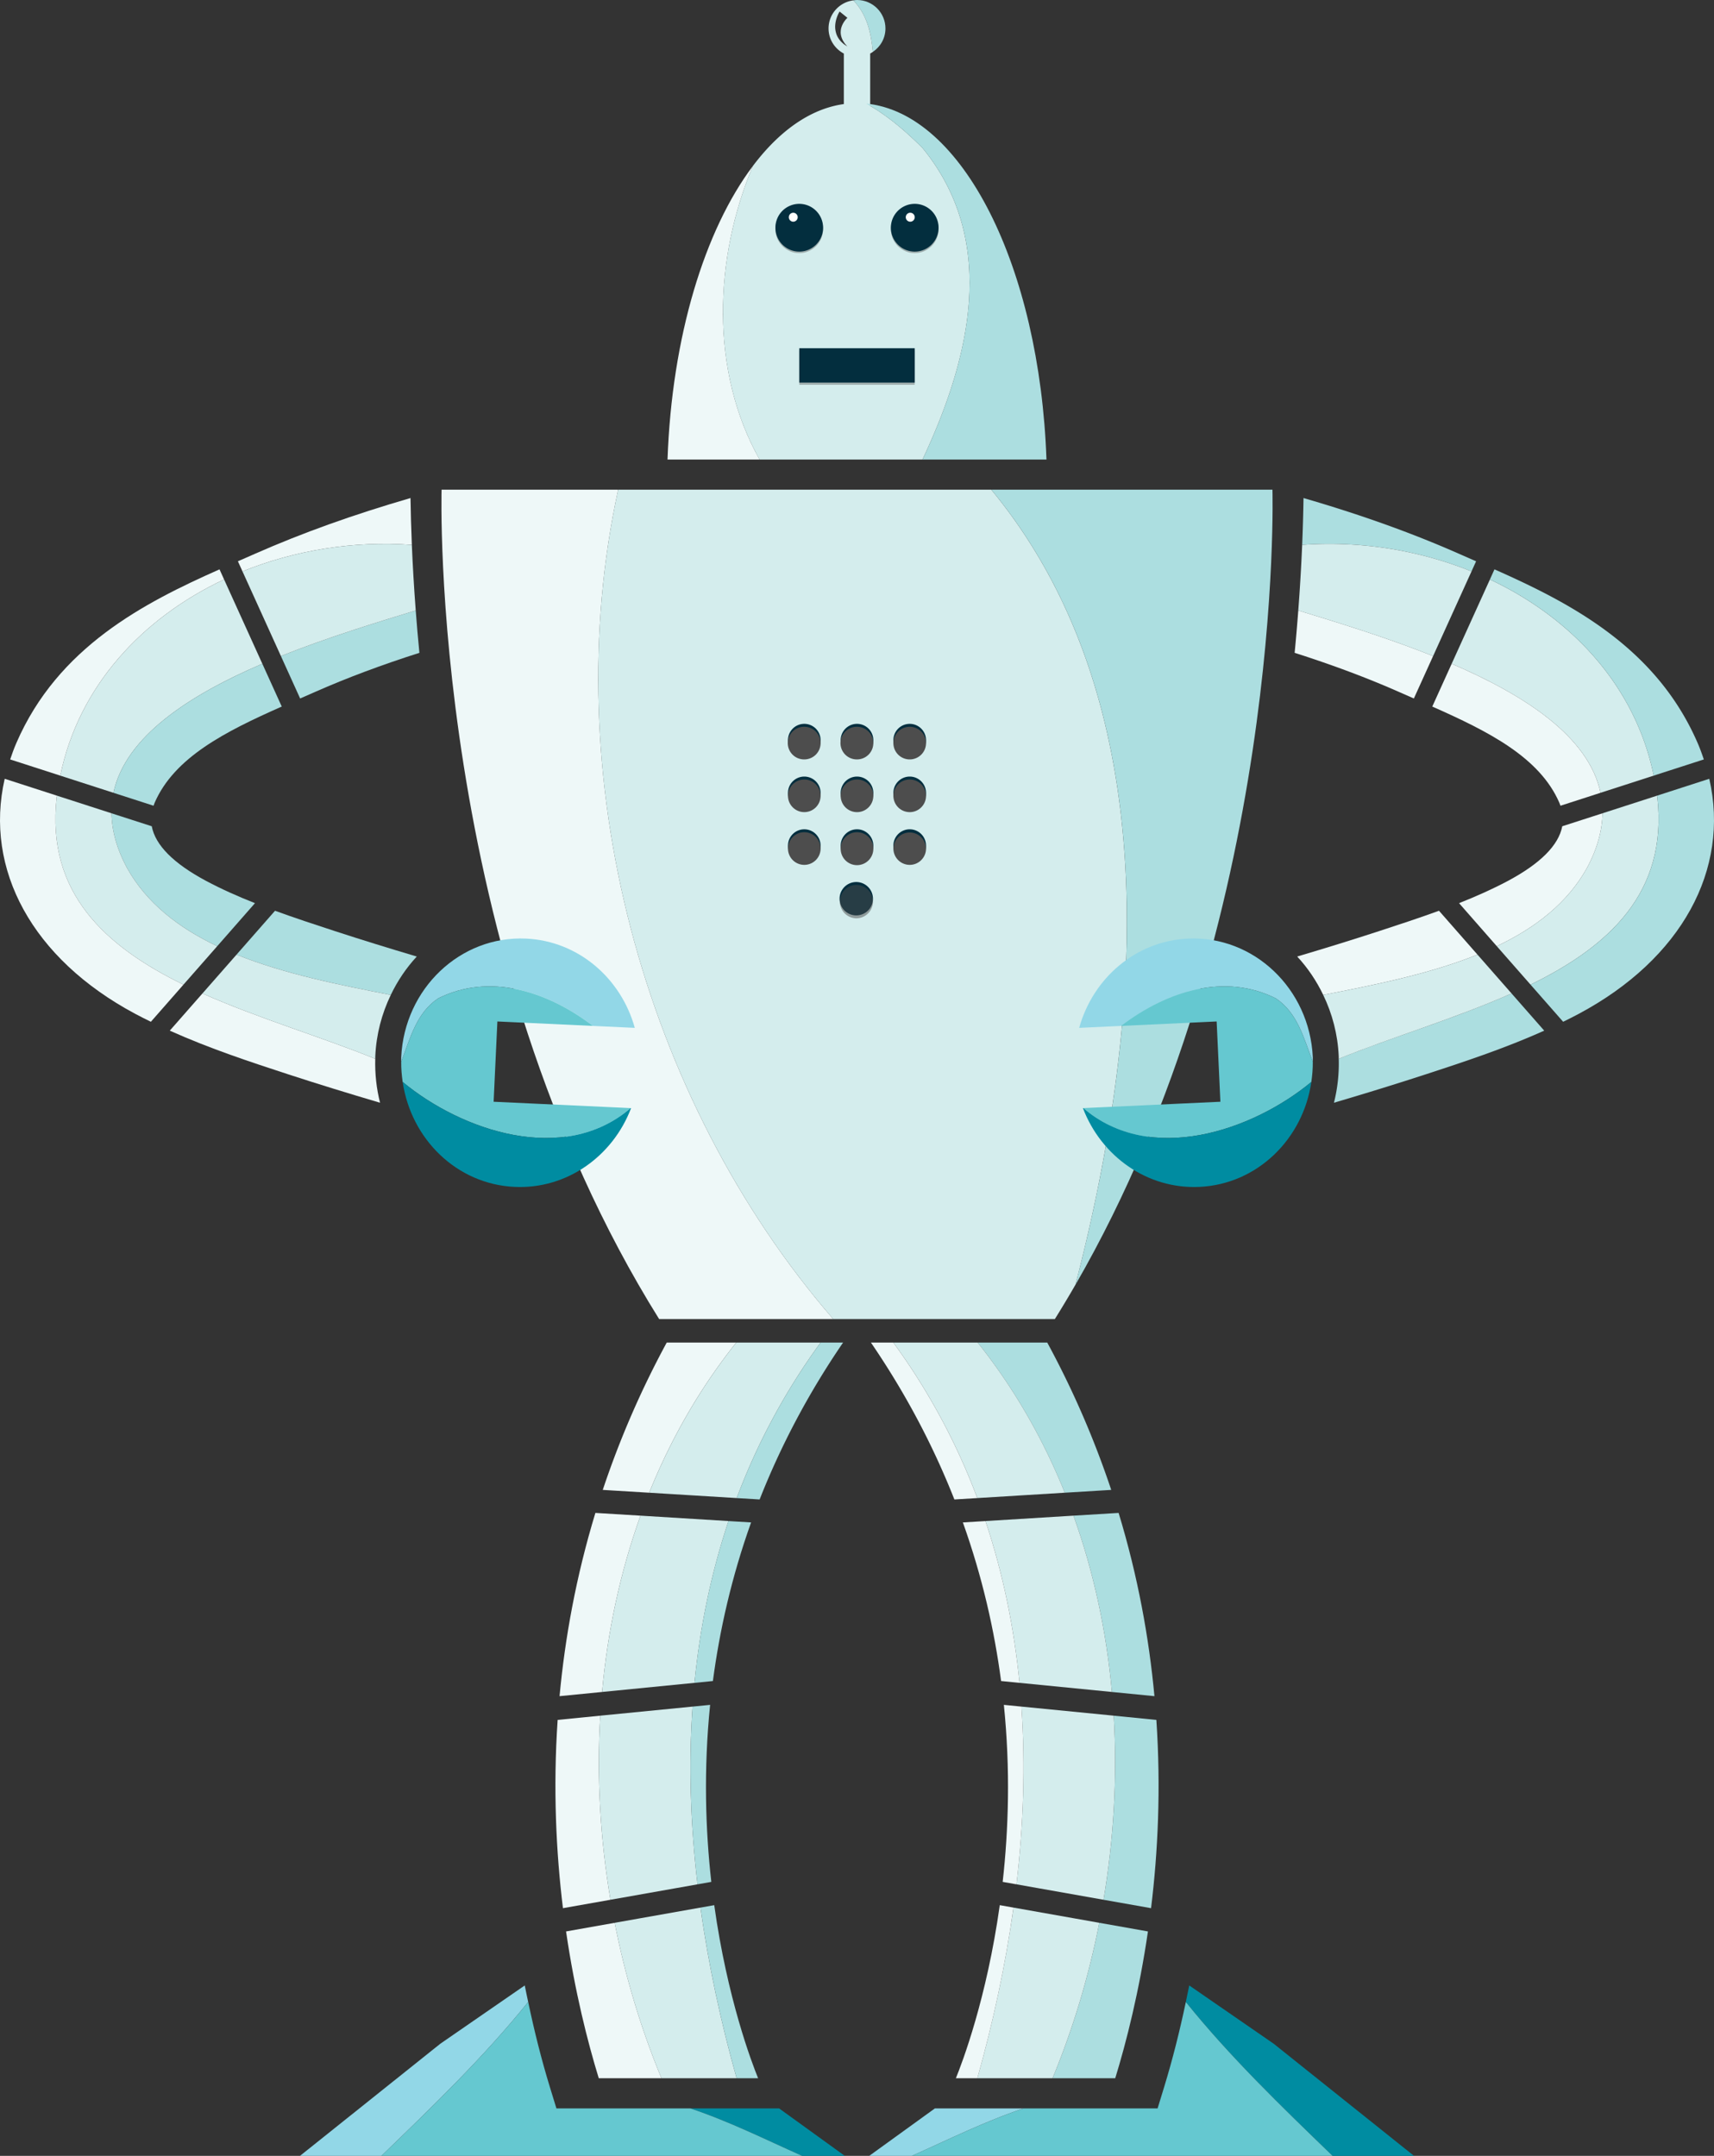 <?xml version="1.0" encoding="UTF-8" standalone="no"?>
<!-- Created with Inkscape (http://www.inkscape.org/) -->
<svg width="167.64mm" height="210.81mm" viewBox="0 0 167.64 210.81" version="1.1" id="svg869" inkscape:version="1.1 (c68e22c387, 2021-05-23)" sodipodi:docname="test.svg" xmlns:inkscape="http://www.inkscape.org/namespaces/inkscape" xmlns:sodipodi="http://sodipodi.sourceforge.net/DTD/sodipodi-0.dtd" xmlns="http://www.w3.org/2000/svg" xmlns:svg="http://www.w3.org/2000/svg">
  <rect x="0" y="0" width="167.64" height="210.81" fill="#333333" stroke="none"/>
  <sodipodi:namedview id="namedview871" pagecolor="#ffffff" bordercolor="#666666" borderopacity="1.0" inkscape:pageshadow="2" inkscape:pageopacity="0.0" inkscape:pagecheckerboard="0" inkscape:document-units="mm" showgrid="false" fit-margin-top="0" fit-margin-left="0" fit-margin-right="0" fit-margin-bottom="0" inkscape:zoom="0.77771465" inkscape:cx="-381.88814" inkscape:cy="-46.289472" inkscape:window-width="2560" inkscape:window-height="1377" inkscape:window-x="0" inkscape:window-y="0" inkscape:window-maximized="1" inkscape:current-layer="layer1"/>
  <defs id="defs866"/>
  <g inkscape:label="Ebene 1" inkscape:groupmode="layer" id="layer1" transform="translate(-203.5,-160.48)">
    <svg x="203.5" y="160.48" width="167.64" height="210.81" data-layer-type="icon" preserveAspectRatio="xMinYMin" version="1.1" viewBox="119.886 31.971 728.866 916.559" id="svg148">
      <path d="m 382.76,240.15 h -75.096 c 0,0 -5.696,195.42 92.513,352.62 h 74.039 C 392.763,498.71 356.416,360.85 382.76,240.15 Z" fill="#eef8f8" id="path2"/>
      <path d="M 541.43,240.15 H 382.76 c -26.349,120.7 10.003,258.56 91.456,352.62 h 94.24 a 488.86,488.86 0 0 0 8.774,-14.62 c 29.872,-115.36 38.472,-248.02 -35.802,-338 z" fill="#d4eded" id="path4"/>
      <path d="M 660.98,240.15 H 541.44 c 74.274,89.979 65.674,222.64 35.802,338 89.095,-154.43 83.742,-338 83.742,-338 z M 496.42,44.07 c 0,-6.681 -5.415,-12.099 -12.101,-12.099 -0.526,0 -1.027,0.088 -1.537,0.155 6.158,6.509 7.513,14.384 8.275,21.907 3.224,-2.165 5.363,-5.79 5.363,-9.963 z" fill="#acdee0" id="path6"/>
      <path d="m 472.222,44.07 c 0,4.65 2.646,8.638 6.497,10.668 v 25.093 h 11.206 v -25.1 a 10.32,10.32 0 0 0 1.131,-0.697 c -0.762,-7.523 -2.117,-15.398 -8.275,-21.907 -5.941,0.761 -10.559,5.789 -10.559,11.943 z m 6.51,5.78 c 0.343,0.624 0.771,1.043 1.035,1.373 l 0.425,0.509 -0.55,-0.371 c -0.344,-0.246 -0.894,-0.55 -1.422,-1.071 -1.135,-0.948 -2.48,-2.653 -2.937,-4.829 -0.533,-2.161 -0.106,-4.437 0.438,-5.993 0.266,-0.79 0.56,-1.424 0.791,-1.871 0.231,-0.452 0.452,-0.759 0.424,-0.72 l 3.32,2.675 c 0,0 -0.548,0.419 -1.296,1.482 -0.704,1.005 -1.489,2.525 -1.555,4.213 -0.14,1.683 0.52,3.451 1.327,4.603 z" fill="#d4eded" id="path8"/>
      <path d="m 440.05,102.53 c -20.47,27.155 -34.458,72.575 -36.307,124.81 h 39.161 C 421.79,189.785 423.448,141.93 440.05,102.53 Z" fill="#eef8f8" id="path10"/>
      <path d="M 512.192,94.899 C 504.969,87.67 497.175,81.006 488.283,76.027 a 40.568,40.568 0 0 0 -3.966,-0.195 c -16.351,0 -31.556,9.835 -44.271,26.7 -16.602,39.396 -18.261,87.251 2.854,124.806 h 69.286 c 19.525,-41.549 32.981,-92.146 0.006,-132.439 z" fill="#d4eded" id="path12"/>
      <path d="m 488.28,76.027 c 8.891,4.979 16.686,11.644 23.909,18.872 32.974,40.294 19.519,90.89 -0.005,132.44 H 564.89 C 562.005,145.298 529.132,79.999 488.28,76.029 Z" fill="#acdee0" id="path14"/>
      <path d="m 459.77,180.95 h 49.103 v 14.59 H 459.77 Z" fill="#4d4d4d" opacity="0.4" id="path16"/>
      <path d="m 459.77,180.02 h 49.103 v 14.59 H 459.77 Z" fill="#032e3e" id="path18"/>
      <path d="m 469.9,129.44 c 0,5.597 -4.54,10.14 -10.135,10.14 -5.605,0 -10.14,-4.544 -10.14,-10.14 0,-5.604 4.535,-10.143 10.14,-10.143 5.595,0 10.135,4.539 10.135,10.143 z m 49.103,0 c 0,5.597 -4.536,10.14 -10.135,10.14 -5.599,0 -10.146,-4.544 -10.146,-10.14 0,-5.604 4.547,-10.143 10.146,-10.143 5.599,0 10.135,4.539 10.135,10.143 z" fill="#4d4d4d" opacity="0.4" id="path20"/>
      <path d="m 469.9,128.78 c 0,5.601 -4.54,10.143 -10.135,10.143 -5.605,0 -10.14,-4.542 -10.14,-10.143 a 10.137,10.137 0 0 1 10.14,-10.139 c 5.595,0 10.135,4.54 10.135,10.139 z m 49.103,0 c 0,5.601 -4.536,10.143 -10.135,10.143 -5.599,0 -10.146,-4.542 -10.146,-10.143 0,-5.599 4.547,-10.139 10.146,-10.139 5.599,0 10.135,4.54 10.135,10.139 z" fill="#032e3e" id="path22"/>
      <path d="m 508.872,124.323 a 1.913,1.913 0 0 1 -1.904,1.908 1.903,1.903 0 0 1 -1.909,-1.908 c 0,-1.05 0.846,-1.905 1.909,-1.905 1.042,0 1.904,0.855 1.904,1.905 z m -49.772,0 a 1.912,1.912 0 0 1 -1.912,1.908 1.907,1.907 0 0 1 0,-3.813 c 1.054,0 1.912,0.855 1.912,1.905 z" fill="#ffffff" id="path24"/>
      <path d="m 662.41,456.42 c 9.228,6.157 11.826,16.739 15.734,26.972 -0.005,-0.655 0.028,-1.293 0,-1.946 -1.355,-29.152 -25.135,-51.729 -53.098,-50.43 -22.24,1.036 -40.393,16.868 -46.25,37.952 l 17.8,-0.829 c 19.933,-15.171 44.363,-22.441 65.814,-11.719 z" fill="#92d7e7" id="path26"/>
      <path d="m 677.522,491.956 c 0.403,-2.802 0.65,-5.65 0.622,-8.564 -3.908,-10.233 -6.506,-20.815 -15.734,-26.972 -21.451,-10.723 -45.88,-3.452 -65.814,11.719 l 40.662,-1.892 1.59,34.128 -58.272,2.707 c 28.439,24.463 71.839,9.673 96.946,-11.126 z" fill="#65c8d0" id="path28"/>
      <path d="m 580.58,503.08 -0.19,0.008 c 7.783,20.446 27.33,34.531 49.554,33.489 24.53,-1.131 44.044,-20.278 47.583,-44.624 -25.108,20.8 -68.508,35.59 -96.947,11.127 z" fill="#008ca1" id="path30"/>
      <path d="m 746.746,270.229 -6.45,-2.829 c -20.051,-8.844 -41.675,-16.595 -66.099,-23.687 a 737.37,737.37 0 0 1 -0.577,19.904 c 24.732,-1.797 49.682,2.247 72.012,11.281 l 1.954,-4.302 c -0.274,-0.121 -0.56,-0.249 -0.84,-0.367 z" fill="#acdee0" id="path32"/>
      <path d="m 670.42,309.52 c 15.919,5.079 30.701,10.6 44.044,16.484 l 6.658,2.923 8.18,-18.035 c -19.805,-7.917 -40.455,-14.214 -57.337,-19.379 a 783.92,783.92 0 0 1 -1.545,18.007 z" fill="#eef8f8" id="path34"/>
      <path d="m 673.62,263.62 a 807.28,807.28 0 0 1 -1.657,27.9 c 16.882,5.165 37.532,11.462 57.337,19.379 l 16.333,-35.998 C 723.302,265.867 698.352,261.823 673.62,263.62 Z m 79.84,14.711 -16.266,35.847 c 30.986,13.296 58.255,30.888 63.311,54.853 l 22.61,-7.299 c -7.811,-38.092 -34.917,-67.04 -69.655,-83.401 z" fill="#d4eded" id="path36"/>
      <path d="m 737.194,314.174 -8.242,18.189 c 24.032,10.639 45.696,21.613 54.055,40.948 0.185,0.409 0.308,0.815 0.459,1.218 l 17.039,-5.501 c -5.056,-23.966 -32.325,-41.559 -63.311,-54.854 z" fill="#eef8f8" id="path38"/>
      <path d="m 841.79,347.86 c -17.683,-40.838 -54.397,-59.632 -86.391,-73.829 l -1.943,4.292 c 34.738,16.361 61.844,45.309 69.655,83.401 l 21.316,-6.876 c -0.79,-2.335 -1.624,-4.661 -2.637,-6.988 z M 689.17,482.13 a 67.828,67.828 0 0 1 -2.033,18.671 c 13.483,-3.973 26.58,-8.015 39.049,-12.08 15.812,-5.168 33.265,-10.893 50.366,-18.57 l -13.886,-15.815 c -24.121,10.727 -51.183,18.67 -73.496,27.794 z" fill="#acdee0" id="path40"/>
      <path d="m 706.31,427.84 c -11.12,3.631 -22.783,7.234 -34.794,10.801 4.536,4.883 8.209,10.392 11.059,16.325 21.277,-4.169 44.889,-8.785 65.607,-17.131 l -16.378,-18.657 c -8.422,3.068 -17.022,5.893 -25.494,8.662 z" fill="#eef8f8" id="path42"/>
      <path d="m 689.163,480.931 c 0.017,0.406 0,0.801 0.011,1.207 22.313,-9.124 49.374,-17.066 73.496,-27.795 l -14.491,-16.507 c -20.717,8.346 -44.33,12.962 -65.607,17.131 3.864,8.007 6.171,16.784 6.591,25.964 z" fill="#d4eded" id="path44"/>
      <path d="m 794.78,400.91 c 4.424,-8.287 6.439,-15.991 6.557,-23.175 l -17.111,5.518 c -1.534,8.035 -9.239,15.815 -23.108,23.234 -6.573,3.502 -13.578,6.607 -20.779,9.46 l 16.042,18.29 c 16.186,-7.691 29.972,-18.156 38.399,-33.327 z" fill="#eef8f8" id="path46"/>
      <path d="m 824.666,371.029 c -0.028,-0.271 -0.084,-0.521 -0.118,-0.787 l -23.215,7.495 c -0.118,7.184 -2.133,14.888 -6.557,23.175 -8.427,15.171 -22.212,25.636 -38.4,33.327 l 14.362,16.353 c 33.093,-16.191 58.446,-38.921 53.928,-79.563 z" fill="#d4eded" id="path48"/>
      <path d="m 846.749,363.072 -22.201,7.17 c 0.034,0.266 0.089,0.515 0.118,0.787 4.519,40.642 -20.835,63.373 -53.927,79.563 l 13.864,15.787 c 2.24,-1.1 4.485,-2.217 6.691,-3.404 43.753,-23.378 64.257,-61.38 55.455,-99.903 z" fill="#acdee0" id="path50"/>
      <path d="m 306.229,456.42 c -9.233,6.157 -11.82,16.739 -15.731,26.972 0.003,-0.655 -0.034,-1.293 0,-1.946 1.358,-29.152 25.132,-51.729 53.101,-50.43 22.233,1.036 40.383,16.868 46.23,37.952 l -17.794,-0.829 c -19.92,-15.171 -44.353,-22.441 -65.806,-11.719 z" fill="#92d7e7" id="path52"/>
      <path d="m 291.118,491.956 c -0.405,-2.802 -0.654,-5.65 -0.62,-8.564 3.911,-10.233 6.498,-20.815 15.731,-26.972 21.454,-10.723 45.886,-3.452 65.806,11.719 l -40.645,-1.892 -1.594,34.128 58.26,2.707 c -28.441,24.463 -71.831,9.673 -96.938,-11.126 z" fill="#65c8d0" id="path54"/>
      <path d="m 388.06,503.08 0.188,0.008 c -7.776,20.446 -27.317,34.531 -49.544,33.489 -24.529,-1.131 -44.037,-20.278 -47.581,-44.624 25.107,20.8 68.497,35.59 96.937,11.127 z" fill="#008ca1" id="path56"/>
      <path d="m 221.892,270.229 6.455,-2.829 c 20.048,-8.844 41.681,-16.595 66.102,-23.687 0.088,6.113 0.271,12.793 0.57,19.904 -24.731,-1.797 -49.685,2.247 -72.018,11.281 l -1.949,-4.302 c 0.275,-0.121 0.564,-0.249 0.84,-0.367 z" fill="#eef8f8" id="path58"/>
      <path d="m 298.233,309.523 c -15.93,5.079 -30.712,10.6 -44.051,16.484 l -6.665,2.923 -8.179,-18.035 c 19.809,-7.917 40.462,-14.214 57.331,-19.379 0.444,5.823 0.944,11.792 1.564,18.007 z" fill="#acdee0" id="path60"/>
      <path d="m 295.02,263.62 c 0.355,8.63 0.902,18.003 1.65,27.9 -16.869,5.165 -37.522,11.462 -57.331,19.379 l -16.337,-35.998 c 22.332,-9.034 47.287,-13.078 72.018,-11.281 z m -79.842,14.711 16.267,35.847 c -30.99,13.296 -58.252,30.888 -63.313,54.853 l -22.61,-7.299 c 7.815,-38.092 34.927,-67.04 69.656,-83.401 z" fill="#d4eded" id="path62"/>
      <path d="m 231.445,314.174 8.253,18.189 c -24.045,10.639 -45.71,21.613 -54.069,40.948 -0.176,0.409 -0.308,0.815 -0.448,1.218 l -17.048,-5.501 c 5.06,-23.966 32.321,-41.559 63.312,-54.854 z" fill="#acdee0" id="path64"/>
      <path d="m 126.84,347.86 c 17.684,-40.838 54.398,-59.632 86.394,-73.829 l 1.939,4.292 c -34.73,16.361 -61.841,45.309 -69.655,83.401 l -21.309,-6.876 c 0.784,-2.335 1.624,-4.661 2.631,-6.988 z m 152.62,134.27 c -0.175,6.378 0.514,12.643 2.041,18.671 -13.482,-3.973 -26.583,-8.015 -39.045,-12.08 -15.823,-5.168 -33.269,-10.893 -50.374,-18.57 l 13.886,-15.815 c 24.122,10.727 51.182,18.67 73.492,27.794 z" fill="#eef8f8" id="path66"/>
      <path d="m 262.33,427.84 c 11.119,3.631 22.781,7.234 34.787,10.801 -4.528,4.883 -8.204,10.392 -11.056,16.325 -21.282,-4.169 -44.884,-8.785 -65.6,-17.131 l 16.378,-18.657 c 8.415,3.068 17.014,5.893 25.491,8.662 z" fill="#acdee0" id="path68"/>
      <path d="m 279.477,480.931 c -0.022,0.406 0,0.801 -0.015,1.207 -22.31,-9.124 -49.37,-17.066 -73.492,-27.795 l 14.495,-16.507 c 20.716,8.346 44.318,12.962 65.6,17.131 -3.857,8.007 -6.163,16.784 -6.588,25.964 z" fill="#d4eded" id="path70"/>
      <path d="m 173.86,400.91 c -4.422,-8.287 -6.436,-15.991 -6.561,-23.175 l 17.116,5.518 c 1.526,8.035 9.236,15.815 23.111,23.234 6.569,3.502 13.563,6.607 20.785,9.46 l -16.05,18.29 C 196.074,426.546 182.29,416.081 173.86,400.91 Z" fill="#acdee0" id="path72"/>
      <path d="m 143.973,371.029 c 0.035,-0.271 0.078,-0.521 0.119,-0.787 l 23.21,7.495 c 0.125,7.184 2.139,14.888 6.561,23.175 8.43,15.171 22.214,25.636 38.4,33.327 L 197.9,450.592 c -33.094,-16.191 -58.445,-38.921 -53.927,-79.563 z" fill="#d4eded" id="path74"/>
      <path d="m 121.886,363.072 22.205,7.17 c -0.041,0.266 -0.084,0.515 -0.119,0.787 -4.517,40.642 20.834,63.373 53.927,79.563 l -13.856,15.787 c -2.246,-1.1 -4.485,-2.217 -6.702,-3.404 -43.737,-23.378 -64.247,-61.38 -55.455,-99.903 z" fill="#eef8f8" id="path76"/>
      <path d="m 468.84,346.65 a 6.94,6.94 0 1 1 -13.88,0.007 6.94,6.94 0 0 1 13.88,-0.007 z m 22.419,0 a 6.937,6.937 0 0 1 -6.944,6.943 6.939,6.939 0 0 1 -6.938,-6.943 6.936,6.936 0 0 1 6.938,-6.935 6.936,6.936 0 0 1 6.944,6.935 z m 22.414,0 a 6.942,6.942 0 0 1 -6.937,6.943 6.944,6.944 0 0 1 -6.943,-6.943 c 0,-3.83 3.113,-6.935 6.943,-6.935 3.824,0.001 6.937,3.106 6.937,6.935 z m -44.833,22.423 a 6.938,6.938 0 0 1 -6.939,6.935 6.938,6.938 0 0 1 -6.939,-6.935 6.943,6.943 0 0 1 6.939,-6.943 6.943,6.943 0 0 1 6.939,6.943 z m 22.419,0 a 6.935,6.935 0 0 1 -6.944,6.935 6.937,6.937 0 0 1 -6.938,-6.935 6.941,6.941 0 1 1 13.882,0 z m 22.414,0 a 6.94,6.94 0 0 1 -13.88,0 6.947,6.947 0 0 1 6.943,-6.943 c 3.824,0 6.937,3.11 6.937,6.943 z m -44.833,22.411 a 6.943,6.943 0 0 1 -6.939,6.943 6.943,6.943 0 0 1 -6.939,-6.943 6.938,6.938 0 0 1 6.939,-6.935 6.938,6.938 0 0 1 6.939,6.935 z m 22.419,0 a 6.94,6.94 0 0 1 -6.944,6.943 6.943,6.943 0 0 1 -6.938,-6.943 6.936,6.936 0 0 1 6.938,-6.935 6.935,6.935 0 0 1 6.944,6.935 z m 22.414,0 c 0,3.833 -3.113,6.943 -6.937,6.943 a 6.948,6.948 0 0 1 -6.943,-6.943 6.94,6.94 0 0 1 13.88,0 z m -22.571,22.576 c 0,3.914 -3.18,7.089 -7.098,7.089 -3.918,0 -7.094,-3.175 -7.094,-7.089 a 7.096,7.096 0 1 1 14.192,0 z" fill="#032e3e" id="path78"/>
      <path d="m 468.84,347.9 a 6.938,6.938 0 0 1 -6.939,6.935 6.938,6.938 0 1 1 0,-13.875 6.94,6.94 0 0 1 6.939,6.94 z m 22.419,0 a 6.935,6.935 0 0 1 -6.944,6.935 6.938,6.938 0 1 1 0,-13.875 6.938,6.938 0 0 1 6.944,6.94 z m 22.414,0 a 6.94,6.94 0 0 1 -13.88,0 6.944,6.944 0 0 1 6.943,-6.94 6.944,6.944 0 0 1 6.937,6.94 z" fill="#4d4d4d" id="path80"/>
      <circle cx="461.9" cy="370.31" r="6.939" fill="#4d4d4d" id="circle82"/>
      <path d="m 491.26,370.31 a 6.938,6.938 0 0 1 -6.944,6.943 6.94,6.94 0 0 1 -6.938,-6.943 6.936,6.936 0 0 1 6.938,-6.937 6.934,6.934 0 0 1 6.944,6.937 z m 22.414,0 a 6.944,6.944 0 0 1 -6.937,6.943 6.946,6.946 0 0 1 -6.943,-6.943 6.94,6.94 0 0 1 13.88,0 z m -44.833,22.419 a 6.945,6.945 0 0 1 -6.939,6.943 6.945,6.945 0 0 1 -6.939,-6.943 6.938,6.938 0 0 1 6.939,-6.937 6.938,6.938 0 0 1 6.939,6.937 z m 22.419,0 a 6.942,6.942 0 1 1 -13.882,0 6.936,6.936 0 0 1 6.938,-6.937 6.936,6.936 0 0 1 6.944,6.937 z m 22.414,0 c 0,3.83 -3.113,6.943 -6.937,6.943 a 6.949,6.949 0 0 1 -6.943,-6.943 6.941,6.941 0 0 1 13.88,0 z" fill="#4d4d4d" id="path84"/>
      <path d="m 491.1,415.3 c 0,3.911 -3.18,7.089 -7.098,7.089 a 7.094,7.094 0 0 1 0,-14.186 7.099,7.099 0 0 1 7.098,7.097 z" fill="#4d4d4d" opacity="0.5" id="path86"/>
      <path d="m 403.41,602.76 a 390.3,390.3 0 0 0 -27.203,62.645 l 19.75,1.193 c 9.181,-22.795 21.449,-44.318 37.027,-63.837 H 403.41 Z" fill="#eef8f8" id="path88"/>
      <path d="m 432.99,602.76 c -15.577,19.519 -27.845,41.043 -37.027,63.837 l 37.203,2.279 a 276.64,276.64 0 0 1 35.688,-66.116 z" fill="#d4eded" id="path90"/>
      <path d="m 478.4,602.76 h -9.547 a 276.64,276.64 0 0 0 -35.688,66.116 l 9.75,0.588 c 8.669,-22.005 20.231,-44.402 35.485,-66.704 z" fill="#acdee0" id="path92"/>
      <path d="m 373.07,675.19 c -8.199,26.938 -12.931,53.115 -15.237,77.903 l 18.084,-1.781 c 2.319,-25.667 7.692,-50.92 16.33,-74.958 z" fill="#eef8f8" id="path94"/>
      <path d="m 392.25,676.35 c -8.638,24.038 -14.011,49.291 -16.33,74.958 l 39.291,-3.875 c 2.297,-23.383 6.977,-46.429 14.466,-68.787 z" fill="#d4eded" id="path96"/>
      <path d="m 439.28,679.23 -9.611,-0.577 c -7.489,22.358 -12.169,45.405 -14.466,68.787 l 7.835,-0.784 c 2.852,-21.563 7.957,-44.228 16.242,-67.426 z" fill="#acdee0" id="path98"/>
      <path d="m 375.14,761.39 -18.118,1.797 c -1.989,29.206 -0.661,56.256 2.252,80.042 l 20.199,-3.572 c -4.33,-25.762 -5.898,-52.146 -4.333,-78.267 z" fill="#eef8f8" id="path100"/>
      <path d="m 414.39,757.53 -39.251,3.858 c -1.565,26.121 0.003,52.505 4.334,78.267 l 37.029,-6.562 c -2.972,-25.23 -3.845,-50.545 -2.112,-75.563 z" fill="#d4eded" id="path102"/>
      <path d="m 421.859,756.793 -7.469,0.739 c -1.733,25.018 -0.859,50.332 2.112,75.562 l 5.861,-1.042 c -2.491,-22.205 -3.306,-47.71 -0.504,-75.259 z" fill="#acdee0" id="path104"/>
      <path d="m 360.6,853.12 c 3.743,25.673 9.181,47.023 13.909,62.421 h 26.66 c -8.708,-21.02 -15.405,-43.26 -19.894,-66.088 z" fill="#eef8f8" id="path106"/>
      <path d="m 381.27,849.45 c 4.489,22.828 11.186,45.069 19.894,66.088 h 31.97 c -6.69,-23.769 -11.967,-48.087 -15.373,-72.555 z" fill="#d4eded" id="path108"/>
      <path d="m 423.61,841.95 -5.843,1.036 c 3.406,24.469 8.683,48.787 15.373,72.555 h 9.13 c -2.719,-6.651 -13.127,-33.992 -18.66,-73.591 z" fill="#acdee0" id="path110"/>
      <path d="m 344.49,883.12 c -0.495,-2.341 -0.998,-4.664 -1.457,-7.038 l -35.888,24.766 -59.684,47.683 h 34.627 c 21.584,-20.847 43.741,-42.208 62.402,-65.411 z" fill="#92d7e7" id="path112"/>
      <path d="m 479.12,948.53 -27.922,-20.169 h -37.746 c 16.451,5.493 31.812,13.164 47.503,20.169 z" fill="#008ca1" id="path114"/>
      <path d="M 413.45,928.36 H 356.5 l -2.781,-9.054 c -3.582,-11.697 -6.624,-23.814 -9.222,-36.188 -18.661,23.203 -40.817,44.565 -62.403,65.411 h 178.86 c -15.69,-7.005 -31.052,-14.676 -47.503,-20.169 z" fill="#65c8d0" id="path116"/>
      <path d="m 565.22,602.76 a 390.86,390.86 0 0 1 27.207,62.645 l -19.76,1.193 c -9.183,-22.795 -21.451,-44.318 -37.034,-63.837 h 29.587 z" fill="#acdee0" id="path118"/>
      <path d="m 535.64,602.76 c 15.583,19.519 27.851,41.043 37.034,63.837 l -37.196,2.279 A 276.8,276.8 0 0 0 499.777,602.76 Z" fill="#d4eded" id="path120"/>
      <path d="m 490.243,602.763 h 9.53 a 276.8,276.8 0 0 1 35.701,66.116 l -9.748,0.588 c -8.674,-22.005 -20.236,-44.402 -35.483,-66.704 z" fill="#eef8f8" id="path122"/>
      <path d="m 595.57,675.19 c 8.197,26.938 12.929,53.115 15.236,77.903 l -18.091,-1.781 c -2.312,-25.667 -7.693,-50.92 -16.333,-74.958 z" fill="#acdee0" id="path124"/>
      <path d="m 576.38,676.35 c 8.64,24.038 14.021,49.291 16.333,74.958 l -39.29,-3.875 c -2.307,-23.383 -6.977,-46.429 -14.463,-68.787 z" fill="#d4eded" id="path126"/>
      <path d="m 529.34,679.23 9.62,-0.577 c 7.486,22.358 12.156,45.405 14.463,68.787 l -7.833,-0.784 c -2.851,-21.563 -7.958,-44.228 -16.25,-67.426 z" fill="#eef8f8" id="path128"/>
      <path d="m 593.494,761.39 18.125,1.797 c 1.982,29.206 0.661,56.256 -2.251,80.042 l -20.208,-3.572 c 4.328,-25.762 5.896,-52.146 4.334,-78.267 z" fill="#acdee0" id="path130"/>
      <path d="m 554.24,757.53 39.251,3.858 c 1.562,26.121 -0.006,52.505 -4.334,78.267 l -37.023,-6.562 c 2.963,-25.23 3.836,-50.545 2.106,-75.563 z" fill="#d4eded" id="path132"/>
      <path d="m 546.773,756.793 7.47,0.739 c 1.73,25.018 0.857,50.332 -2.105,75.562 l -5.868,-1.042 c 2.491,-22.205 3.309,-47.71 0.503,-75.259 z" fill="#eef8f8" id="path134"/>
      <path d="m 608.04,853.12 c -3.746,25.673 -9.183,47.023 -13.909,62.421 h -26.658 c 8.696,-21.02 15.398,-43.26 19.889,-66.088 z" fill="#acdee0" id="path136"/>
      <path d="m 587.36,849.45 c -4.491,22.828 -11.193,45.069 -19.889,66.088 h -31.972 c 6.685,-23.769 11.966,-48.087 15.364,-72.555 z" fill="#d4eded" id="path138"/>
      <path d="m 545.03,841.95 5.834,1.036 c -3.399,24.469 -8.679,48.787 -15.364,72.555 h -9.138 c 2.716,-6.651 13.125,-33.992 18.668,-73.591 z" fill="#eef8f8" id="path140"/>
      <path d="m 624.15,883.119 c 0.487,-2.341 0.991,-4.664 1.456,-7.038 l 35.891,24.766 59.677,47.683 H 686.548 C 664.963,927.683 642.796,906.322 624.15,883.119 Z" fill="#008ca1" id="path142"/>
      <path d="m 489.53,948.53 27.907,-20.169 h 37.756 c -16.451,5.493 -31.815,13.164 -47.51,20.169 z" fill="#92d7e7" id="path144"/>
      <path d="m 555.19,928.36 h 56.956 l 2.772,-9.054 c 3.584,-11.697 6.63,-23.814 9.233,-36.188 18.646,23.203 40.813,44.565 62.399,65.411 H 507.68 c 15.695,-7.005 31.06,-14.676 47.51,-20.169 z" fill="#65c8d0" id="path146"/>
    </svg>
    <svg x="290.92" y="425.12" width="100%" height="100%" data-layer-type="text" version="1.1" id="svg150"/>
  </g>
</svg>